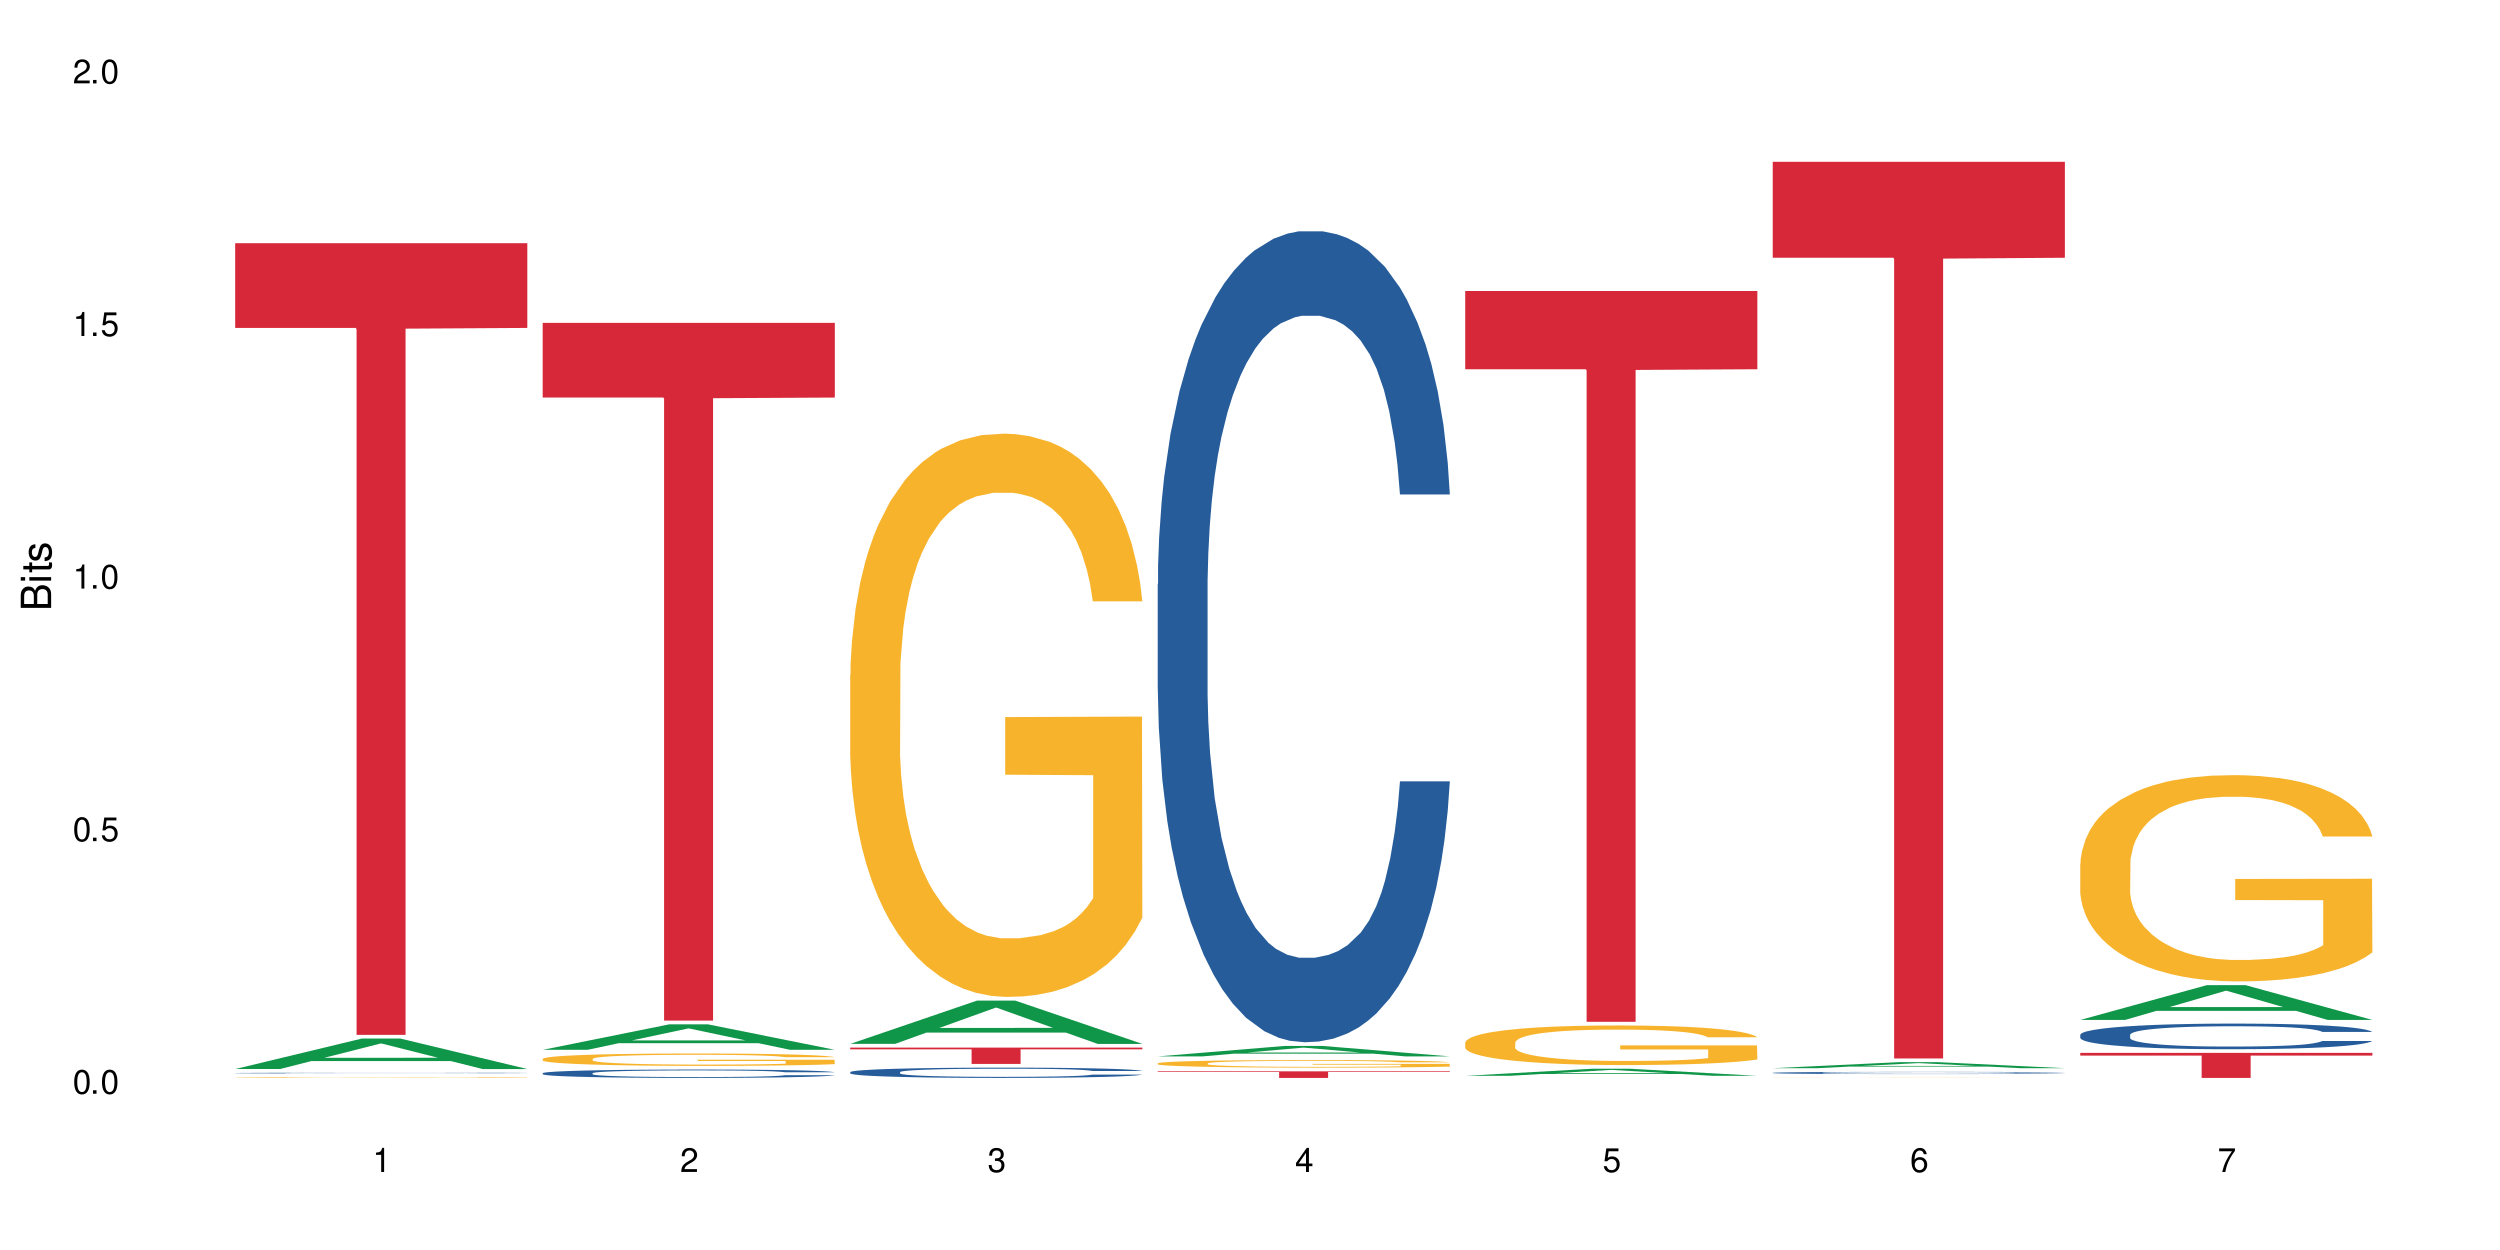 <?xml version="1.0" encoding="UTF-8"?>
<svg xmlns="http://www.w3.org/2000/svg" xmlns:xlink="http://www.w3.org/1999/xlink" width="720" height="360" viewBox="0 0 720 360">
<defs>
<g>
<g id="glyph-0-0">
</g>
<g id="glyph-0-1">
<path d="M 2.641 -6.938 C 2 -6.938 1.422 -6.656 1.078 -6.172 C 0.641 -5.562 0.406 -4.641 0.406 -3.359 C 0.406 -1.016 1.188 0.219 2.641 0.219 C 4.078 0.219 4.859 -1.016 4.859 -3.297 C 4.859 -4.641 4.656 -5.547 4.203 -6.172 C 3.844 -6.656 3.281 -6.938 2.641 -6.938 Z M 2.641 -6.188 C 3.547 -6.188 4 -5.25 4 -3.375 C 4 -1.406 3.562 -0.484 2.625 -0.484 C 1.734 -0.484 1.281 -1.438 1.281 -3.344 C 1.281 -5.25 1.734 -6.188 2.641 -6.188 Z M 2.641 -6.188 "/>
</g>
<g id="glyph-0-2">
<path d="M 1.828 -1 L 0.828 -1 L 0.828 0 L 1.828 0 Z M 1.828 -1 "/>
</g>
<g id="glyph-0-3">
<path d="M 4.562 -6.797 L 1.062 -6.797 L 0.547 -3.094 L 1.328 -3.094 C 1.719 -3.562 2.047 -3.734 2.578 -3.734 C 3.484 -3.734 4.062 -3.109 4.062 -2.094 C 4.062 -1.125 3.484 -0.531 2.578 -0.531 C 1.828 -0.531 1.375 -0.906 1.188 -1.672 L 0.328 -1.672 C 0.453 -1.109 0.547 -0.844 0.75 -0.594 C 1.125 -0.078 1.828 0.219 2.594 0.219 C 3.969 0.219 4.922 -0.781 4.922 -2.219 C 4.922 -3.562 4.031 -4.484 2.719 -4.484 C 2.25 -4.484 1.859 -4.359 1.469 -4.062 L 1.734 -5.969 L 4.562 -5.969 Z M 4.562 -6.797 "/>
</g>
<g id="glyph-0-4">
<path d="M 2.484 -4.938 L 2.484 0 L 3.328 0 L 3.328 -6.938 L 2.766 -6.938 C 2.469 -5.875 2.281 -5.734 0.984 -5.562 L 0.984 -4.938 Z M 2.484 -4.938 "/>
</g>
<g id="glyph-0-5">
<path d="M 4.859 -0.828 L 1.281 -0.828 C 1.359 -1.406 1.672 -1.781 2.5 -2.281 L 3.469 -2.828 C 4.406 -3.344 4.906 -4.062 4.906 -4.906 C 4.906 -5.484 4.672 -6.031 4.266 -6.406 C 3.859 -6.766 3.375 -6.938 2.719 -6.938 C 1.859 -6.938 1.219 -6.625 0.844 -6.031 C 0.609 -5.672 0.5 -5.234 0.484 -4.531 L 1.328 -4.531 C 1.359 -5.016 1.406 -5.281 1.531 -5.516 C 1.75 -5.938 2.188 -6.203 2.703 -6.203 C 3.469 -6.203 4.031 -5.641 4.031 -4.891 C 4.031 -4.344 3.719 -3.859 3.125 -3.516 L 2.234 -3 C 0.812 -2.172 0.406 -1.531 0.328 -0.016 L 4.859 -0.016 Z M 4.859 -0.828 "/>
</g>
<g id="glyph-0-6">
<path d="M 2.125 -3.188 L 2.578 -3.188 C 3.5 -3.188 3.984 -2.766 3.984 -1.922 C 3.984 -1.062 3.469 -0.531 2.594 -0.531 C 1.656 -0.531 1.203 -1 1.156 -2.016 L 0.312 -2.016 C 0.344 -1.453 0.438 -1.094 0.609 -0.781 C 0.953 -0.109 1.625 0.219 2.547 0.219 C 3.953 0.219 4.859 -0.625 4.859 -1.938 C 4.859 -2.828 4.516 -3.297 3.703 -3.594 C 4.344 -3.844 4.656 -4.328 4.656 -5.031 C 4.656 -6.219 3.875 -6.938 2.578 -6.938 C 1.203 -6.938 0.484 -6.172 0.453 -4.703 L 1.297 -4.703 C 1.312 -5.125 1.344 -5.359 1.453 -5.578 C 1.641 -5.969 2.062 -6.203 2.594 -6.203 C 3.344 -6.203 3.797 -5.75 3.797 -5 C 3.797 -4.516 3.609 -4.219 3.25 -4.047 C 3.016 -3.953 2.703 -3.922 2.125 -3.906 Z M 2.125 -3.188 "/>
</g>
<g id="glyph-0-7">
<path d="M 3.141 -1.672 L 3.141 0 L 3.984 0 L 3.984 -1.672 L 4.984 -1.672 L 4.984 -2.438 L 3.984 -2.438 L 3.984 -6.938 L 3.359 -6.938 L 0.266 -2.578 L 0.266 -1.672 Z M 3.141 -2.438 L 1 -2.438 L 3.141 -5.5 Z M 3.141 -2.438 "/>
</g>
<g id="glyph-0-8">
<path d="M 4.781 -5.125 C 4.609 -6.266 3.891 -6.938 2.844 -6.938 C 2.094 -6.938 1.422 -6.578 1.031 -5.953 C 0.594 -5.266 0.406 -4.422 0.406 -3.172 C 0.406 -2 0.578 -1.25 0.984 -0.641 C 1.359 -0.078 1.953 0.219 2.703 0.219 C 3.984 0.219 4.922 -0.75 4.922 -2.094 C 4.922 -3.375 4.062 -4.281 2.844 -4.281 C 2.172 -4.281 1.641 -4.031 1.281 -3.516 C 1.281 -5.234 1.828 -6.188 2.797 -6.188 C 3.391 -6.188 3.797 -5.797 3.938 -5.125 Z M 2.734 -3.531 C 3.547 -3.531 4.062 -2.953 4.062 -2.031 C 4.062 -1.156 3.484 -0.531 2.703 -0.531 C 1.922 -0.531 1.328 -1.188 1.328 -2.078 C 1.328 -2.938 1.906 -3.531 2.734 -3.531 Z M 2.734 -3.531 "/>
</g>
<g id="glyph-0-9">
<path d="M 4.984 -6.797 L 0.438 -6.797 L 0.438 -5.969 L 4.109 -5.969 C 2.5 -3.656 1.828 -2.234 1.328 0 L 2.219 0 C 2.594 -2.172 3.453 -4.047 4.984 -6.094 Z M 4.984 -6.797 "/>
</g>
<g id="glyph-1-0">
</g>
<g id="glyph-1-1">
<path d="M 0 -0.953 L 0 -4.891 C 0 -5.719 -0.234 -6.344 -0.734 -6.797 C -1.188 -7.234 -1.812 -7.469 -2.5 -7.469 C -3.547 -7.469 -4.188 -7 -4.625 -5.875 C -4.984 -6.688 -5.625 -7.094 -6.531 -7.094 C -7.172 -7.094 -7.734 -6.859 -8.141 -6.391 C -8.562 -5.922 -8.75 -5.344 -8.75 -4.5 L -8.75 -0.953 Z M -4.984 -2.062 L -7.766 -2.062 L -7.766 -4.219 C -7.766 -4.844 -7.688 -5.203 -7.453 -5.5 C -7.219 -5.812 -6.859 -5.969 -6.375 -5.969 C -5.891 -5.969 -5.531 -5.812 -5.297 -5.5 C -5.062 -5.203 -4.984 -4.844 -4.984 -4.219 Z M -0.984 -2.062 L -4 -2.062 L -4 -4.781 C -4 -5.766 -3.438 -6.359 -2.484 -6.359 C -1.547 -6.359 -0.984 -5.766 -0.984 -4.781 Z M -0.984 -2.062 "/>
</g>
<g id="glyph-1-2">
<path d="M -6.281 -1.797 L -6.281 -0.797 L 0 -0.797 L 0 -1.797 Z M -8.75 -1.797 L -8.75 -0.797 L -7.484 -0.797 L -7.484 -1.797 Z M -8.75 -1.797 "/>
</g>
<g id="glyph-1-3">
<path d="M -6.281 -3.047 L -6.281 -2.016 L -8.016 -2.016 L -8.016 -1.016 L -6.281 -1.016 L -6.281 -0.172 L -5.469 -0.172 L -5.469 -1.016 L -0.719 -1.016 C -0.078 -1.016 0.281 -1.453 0.281 -2.234 C 0.281 -2.5 0.25 -2.719 0.188 -3.047 L -0.641 -3.047 C -0.609 -2.906 -0.594 -2.766 -0.594 -2.562 C -0.594 -2.141 -0.719 -2.016 -1.156 -2.016 L -5.469 -2.016 L -5.469 -3.047 Z M -6.281 -3.047 "/>
</g>
<g id="glyph-1-4">
<path d="M -4.531 -5.25 C -5.766 -5.25 -6.469 -4.422 -6.469 -2.969 C -6.469 -1.516 -5.719 -0.562 -4.547 -0.562 C -3.562 -0.562 -3.094 -1.062 -2.734 -2.562 L -2.516 -3.484 C -2.344 -4.188 -2.094 -4.469 -1.641 -4.469 C -1.047 -4.469 -0.641 -3.875 -0.641 -3 C -0.641 -2.453 -0.797 -2 -1.062 -1.75 C -1.25 -1.594 -1.422 -1.531 -1.875 -1.469 L -1.875 -0.406 C -0.422 -0.453 0.281 -1.266 0.281 -2.922 C 0.281 -4.5 -0.5 -5.516 -1.719 -5.516 C -2.656 -5.516 -3.172 -4.984 -3.469 -3.734 L -3.703 -2.766 C -3.891 -1.953 -4.156 -1.609 -4.594 -1.609 C -5.188 -1.609 -5.547 -2.125 -5.547 -2.938 C -5.547 -3.75 -5.203 -4.172 -4.531 -4.203 Z M -4.531 -5.25 "/>
</g>
</g>
</defs>
<rect x="-72" y="-36" width="864" height="432" fill="rgb(100%, 100%, 100%)" fill-opacity="1"/>
<path fill-rule="nonzero" fill="rgb(6.275%, 58.824%, 28.235%)" fill-opacity="1" d="M 67.73 307.875 L 67.82 307.867 L 104.227 299.098 L 115.281 299.098 L 151.867 307.883 L 139.012 307.883 L 129.844 305.59 L 89.664 305.59 L 80.676 307.875 L 67.73 307.875 L 93.527 304.645 L 126.156 304.633 L 109.887 300.535 L 109.707 300.527 L 109.527 300.551 L 93.438 304.633 L 93.527 304.645 Z M 67.73 307.875 "/>
<path fill-rule="nonzero" fill="rgb(14.51%, 36.078%, 60%)" fill-opacity="1" d="M 67.73 309.039 L 67.832 309.039 L 67.832 309.035 L 68.141 309.027 L 68.859 309.016 L 69.578 309.008 L 71.426 309 L 73.988 308.988 L 76.656 308.977 L 78.605 308.973 L 80.352 308.969 L 84.352 308.961 L 86.918 308.957 L 89.688 308.953 L 93.074 308.953 L 95.535 308.949 L 101.078 308.945 L 122.316 308.945 L 125.598 308.949 L 128.371 308.949 L 133.191 308.953 L 137.5 308.961 L 139.449 308.961 L 142.527 308.969 L 144.891 308.973 L 146.531 308.98 L 148.379 308.988 L 150.02 308.996 L 151.25 309.004 L 151.867 309.016 L 137.5 309.016 L 136.785 309.008 L 135.961 309 L 134.422 308.992 L 132.883 308.988 L 130.73 308.98 L 128.781 308.977 L 126.113 308.973 L 123.754 308.973 L 121.289 308.969 L 118.93 308.969 L 114.414 308.965 L 109.184 308.965 L 107.234 308.969 L 101.078 308.969 L 98 308.973 L 95.844 308.977 L 93.281 308.98 L 91.535 308.984 L 89.379 308.988 L 87.84 308.992 L 86.098 309 L 85.07 309.004 L 84.148 309.008 L 83.328 309.016 L 82.711 309.023 L 82.301 309.031 L 82.094 309.039 L 82.094 309.066 L 82.301 309.074 L 82.812 309.082 L 84.148 309.094 L 86.098 309.105 L 88.355 309.113 L 90.508 309.121 L 91.742 309.121 L 93.383 309.125 L 95.945 309.129 L 99.641 309.133 L 101.797 309.137 L 119.648 309.137 L 122.418 309.133 L 126.215 309.133 L 128.574 309.129 L 130.629 309.125 L 132.168 309.121 L 133.191 309.117 L 134.73 309.109 L 135.961 309.105 L 136.887 309.098 L 137.5 309.09 L 151.867 309.09 L 151.25 309.098 L 150.328 309.105 L 149.402 309.113 L 147.969 309.121 L 146.324 309.125 L 143.965 309.133 L 142.016 309.137 L 139.449 309.141 L 137.09 309.145 L 134.527 309.148 L 130.73 309.152 L 128.266 309.156 L 122.418 309.156 L 118.418 309.16 L 102.617 309.16 L 98.41 309.156 L 93.176 309.152 L 89.379 309.148 L 86.406 309.148 L 83.84 309.141 L 80.969 309.137 L 77.273 309.129 L 75.016 309.121 L 73.477 309.117 L 71.734 309.109 L 70.5 309.102 L 69.066 309.09 L 68.039 309.078 L 67.73 309.066 Z M 67.73 309.039 "/>
<path fill-rule="nonzero" fill="rgb(96.863%, 70.196%, 16.863%)" fill-opacity="1" d="M 67.73 310.312 L 67.832 310.312 L 67.832 310.309 L 68.242 310.301 L 69.27 310.289 L 70.605 310.277 L 72.039 310.27 L 72.965 310.266 L 74.504 310.258 L 75.836 310.254 L 79.223 310.246 L 83.531 310.238 L 85.891 310.234 L 88.559 310.23 L 92.355 310.227 L 94.102 310.227 L 99.438 310.223 L 105.488 310.223 L 112.16 310.219 L 115.238 310.219 L 119.441 310.223 L 125.188 310.223 L 128.473 310.227 L 131.039 310.227 L 133.707 310.23 L 136.988 310.234 L 140.066 310.238 L 142.527 310.242 L 144.992 310.25 L 147.043 310.254 L 148.789 310.262 L 150.328 310.27 L 151.25 310.277 L 151.867 310.285 L 137.605 310.285 L 136.785 310.277 L 135.859 310.273 L 134.32 310.266 L 131.242 310.258 L 128.371 310.254 L 125.906 310.25 L 122.828 310.246 L 119.855 310.246 L 116.469 310.242 L 108.977 310.242 L 104.055 310.246 L 99.129 310.246 L 96.254 310.25 L 94.512 310.254 L 93.484 310.254 L 90.406 310.262 L 88.355 310.266 L 87.227 310.27 L 85.789 310.277 L 84.762 310.281 L 83.633 310.289 L 83.02 310.297 L 82.199 310.309 L 82.094 310.344 L 82.402 310.352 L 83.02 310.359 L 83.84 310.367 L 85.07 310.375 L 86.301 310.379 L 88.457 310.387 L 90.305 310.395 L 91.742 310.395 L 94.512 310.402 L 95.641 310.402 L 98.309 310.406 L 101.078 310.41 L 104.465 310.41 L 107.027 310.414 L 122.52 310.414 L 126.422 310.41 L 130.832 310.41 L 132.988 310.406 L 134.527 310.402 L 135.961 310.402 L 137.707 310.398 L 137.707 310.352 L 112.363 310.352 L 112.363 310.328 L 151.762 310.328 L 151.867 310.406 L 149.711 310.41 L 147.043 310.418 L 144.48 310.422 L 141.812 310.426 L 138.016 310.43 L 134.938 310.43 L 130.215 310.434 L 125.906 310.434 L 121.395 310.438 L 108.465 310.438 L 103.949 310.434 L 100.359 310.434 L 97.074 310.43 L 93.793 310.43 L 89.688 310.426 L 87.02 310.422 L 81.48 310.414 L 79.016 310.406 L 75.734 310.398 L 73.988 310.391 L 72.348 310.387 L 71.117 310.379 L 69.988 310.371 L 69.168 310.367 L 68.348 310.355 L 67.938 310.352 L 67.73 310.344 Z M 67.73 310.312 "/>
<path fill-rule="nonzero" fill="rgb(83.922%, 15.686%, 22.353%)" fill-opacity="1" d="M 67.73 70.035 L 151.867 70.035 L 151.867 94.441 L 116.801 94.652 L 116.801 298.039 L 102.695 298.039 L 102.695 94.867 L 102.488 94.441 L 67.73 94.441 Z M 67.73 70.035 "/>
<path fill-rule="nonzero" fill="rgb(6.275%, 58.824%, 28.235%)" fill-opacity="1" d="M 156.293 302.348 L 156.383 302.34 L 192.789 295 L 203.844 295 L 240.43 302.352 L 227.574 302.352 L 218.406 300.434 L 178.227 300.434 L 169.238 302.348 L 156.293 302.348 L 182.094 299.641 L 214.723 299.633 L 198.453 296.199 L 198.273 296.191 L 198.094 296.215 L 182.004 299.633 L 182.094 299.641 Z M 156.293 302.348 "/>
<path fill-rule="nonzero" fill="rgb(14.51%, 36.078%, 60%)" fill-opacity="1" d="M 156.293 309.078 L 156.398 309.074 L 156.398 309.023 L 156.703 308.941 L 157.422 308.836 L 158.141 308.762 L 159.988 308.633 L 162.555 308.508 L 165.223 308.41 L 167.172 308.352 L 168.914 308.309 L 172.918 308.227 L 175.48 308.188 L 178.25 308.148 L 181.637 308.109 L 184.102 308.09 L 189.641 308.055 L 193.746 308.039 L 196.926 308.031 L 203.801 308.031 L 207.902 308.039 L 210.879 308.051 L 214.164 308.07 L 216.934 308.09 L 221.754 308.137 L 226.066 308.199 L 228.016 308.234 L 231.094 308.301 L 233.453 308.367 L 235.094 308.426 L 236.941 308.508 L 238.582 308.605 L 239.812 308.719 L 240.43 308.812 L 226.066 308.812 L 225.348 308.723 L 224.527 308.656 L 222.988 308.566 L 221.449 308.504 L 219.293 308.438 L 217.344 308.398 L 214.676 308.355 L 212.316 308.328 L 209.855 308.309 L 207.492 308.297 L 202.98 308.281 L 197.746 308.281 L 195.797 308.285 L 191.797 308.305 L 189.641 308.32 L 186.562 308.352 L 184.406 308.379 L 181.844 308.422 L 180.098 308.461 L 177.945 308.52 L 176.406 308.566 L 174.66 308.641 L 173.633 308.695 L 172.711 308.758 L 171.891 308.828 L 171.273 308.906 L 170.863 308.988 L 170.66 309.066 L 170.66 309.406 L 170.863 309.488 L 171.379 309.578 L 172.711 309.715 L 174.66 309.828 L 176.918 309.922 L 179.074 309.988 L 180.305 310.02 L 181.945 310.055 L 184.512 310.098 L 188.203 310.141 L 190.359 310.16 L 193.641 310.176 L 197.027 310.188 L 201.543 310.188 L 205.543 310.176 L 208.211 310.168 L 210.98 310.148 L 214.777 310.113 L 217.137 310.078 L 219.191 310.035 L 220.73 309.992 L 221.754 309.957 L 223.293 309.891 L 224.527 309.816 L 225.449 309.738 L 226.066 309.664 L 240.43 309.664 L 239.812 309.75 L 238.891 309.836 L 237.969 309.898 L 236.531 309.977 L 234.891 310.047 L 232.527 310.121 L 230.578 310.172 L 228.016 310.227 L 225.656 310.27 L 223.09 310.309 L 219.293 310.352 L 216.832 310.371 L 214.164 310.395 L 210.98 310.41 L 206.98 310.426 L 202.672 310.434 L 198.668 310.438 L 194.359 310.434 L 191.18 310.422 L 186.973 310.402 L 181.738 310.363 L 177.945 310.324 L 174.969 310.281 L 172.402 310.238 L 169.531 310.176 L 165.836 310.082 L 163.578 310.004 L 162.039 309.945 L 160.297 309.859 L 159.066 309.781 L 157.629 309.66 L 156.602 309.504 L 156.293 309.383 Z M 156.293 309.078 "/>
<path fill-rule="nonzero" fill="rgb(96.863%, 70.196%, 16.863%)" fill-opacity="1" d="M 156.293 304.938 L 156.398 304.934 L 156.398 304.867 L 156.809 304.723 L 157.832 304.52 L 159.168 304.355 L 160.605 304.227 L 161.527 304.156 L 163.066 304.059 L 164.398 303.988 L 167.785 303.84 L 172.094 303.703 L 174.457 303.648 L 177.121 303.59 L 180.918 303.531 L 182.664 303.508 L 188 303.453 L 194.051 303.422 L 200.723 303.414 L 203.801 303.414 L 208.008 303.43 L 213.754 303.465 L 217.035 303.496 L 219.602 303.531 L 222.27 303.57 L 225.551 303.637 L 228.629 303.715 L 231.094 303.793 L 233.555 303.891 L 235.605 303.996 L 237.352 304.109 L 238.891 304.246 L 239.812 304.359 L 240.43 304.473 L 226.168 304.473 L 225.348 304.359 L 224.422 304.27 L 222.883 304.164 L 221.344 304.086 L 219.805 304.023 L 216.934 303.938 L 214.473 303.887 L 211.395 303.84 L 208.418 303.812 L 205.031 303.793 L 202.98 303.785 L 197.543 303.785 L 192.617 303.809 L 189.742 303.836 L 187.691 303.859 L 184.816 303.91 L 183.074 303.949 L 182.047 303.977 L 178.969 304.074 L 176.918 304.168 L 175.789 304.227 L 174.352 304.324 L 173.328 304.414 L 172.199 304.543 L 171.582 304.641 L 170.762 304.863 L 170.66 305.449 L 170.965 305.57 L 171.582 305.703 L 172.402 305.82 L 173.633 305.945 L 174.867 306.039 L 177.02 306.164 L 178.867 306.25 L 180.305 306.305 L 183.074 306.395 L 184.203 306.422 L 186.871 306.48 L 189.641 306.527 L 193.027 306.566 L 195.59 306.586 L 199.695 306.602 L 204.93 306.602 L 211.086 306.582 L 214.984 306.555 L 217.652 306.531 L 219.395 306.508 L 221.551 306.473 L 223.09 306.438 L 224.527 306.402 L 226.27 306.348 L 226.27 305.57 L 200.926 305.566 L 200.926 305.203 L 240.328 305.199 L 240.43 306.473 L 238.273 306.559 L 235.605 306.645 L 233.043 306.707 L 230.375 306.766 L 226.578 306.824 L 223.5 306.863 L 218.781 306.91 L 214.473 306.941 L 209.957 306.961 L 205.953 306.969 L 201.234 306.973 L 197.027 306.965 L 192.512 306.945 L 188.922 306.922 L 185.641 306.887 L 182.355 306.844 L 178.25 306.777 L 175.582 306.723 L 172.812 306.652 L 170.043 306.574 L 167.582 306.484 L 165.938 306.418 L 164.297 306.34 L 162.555 306.242 L 160.91 306.129 L 159.68 306.031 L 158.551 305.914 L 157.73 305.809 L 156.91 305.66 L 156.5 305.547 L 156.293 305.445 Z M 156.293 304.938 "/>
<path fill-rule="nonzero" fill="rgb(83.922%, 15.686%, 22.353%)" fill-opacity="1" d="M 156.293 92.984 L 240.43 92.984 L 240.43 114.496 L 205.363 114.684 L 205.363 293.938 L 191.258 293.938 L 191.258 114.871 L 191.051 114.496 L 156.293 114.496 Z M 156.293 92.984 "/>
<path fill-rule="nonzero" fill="rgb(6.275%, 58.824%, 28.235%)" fill-opacity="1" d="M 244.859 300.633 L 244.949 300.621 L 281.352 288.18 L 292.41 288.18 L 328.992 300.645 L 316.141 300.645 L 306.969 297.391 L 266.789 297.391 L 257.801 300.633 L 244.859 300.633 L 270.656 296.043 L 303.285 296.031 L 287.016 290.215 L 286.836 290.203 L 286.656 290.238 L 270.566 296.031 L 270.656 296.043 Z M 244.859 300.633 "/>
<path fill-rule="nonzero" fill="rgb(14.51%, 36.078%, 60%)" fill-opacity="1" d="M 244.859 308.766 L 244.961 308.766 L 244.961 308.699 L 245.27 308.598 L 245.988 308.469 L 246.703 308.379 L 248.551 308.219 L 251.117 308.066 L 253.785 307.945 L 255.734 307.875 L 257.477 307.82 L 261.48 307.723 L 264.043 307.672 L 266.816 307.625 L 270.199 307.578 L 272.664 307.551 L 278.203 307.508 L 282.309 307.488 L 285.488 307.48 L 292.363 307.48 L 296.469 307.492 L 299.441 307.504 L 302.727 307.527 L 305.496 307.551 L 310.32 307.609 L 314.629 307.688 L 316.578 307.73 L 319.656 307.812 L 322.016 307.895 L 323.656 307.965 L 325.504 308.066 L 327.145 308.188 L 328.379 308.324 L 328.992 308.441 L 314.629 308.441 L 313.91 308.332 L 313.09 308.25 L 311.551 308.137 L 310.012 308.059 L 307.855 307.98 L 305.906 307.93 L 303.238 307.879 L 300.879 307.844 L 298.418 307.82 L 296.059 307.805 L 291.543 307.789 L 286.309 307.789 L 284.359 307.793 L 280.359 307.816 L 278.203 307.836 L 275.125 307.871 L 272.973 307.906 L 270.406 307.961 L 268.66 308.008 L 266.508 308.078 L 264.969 308.141 L 263.223 308.23 L 262.199 308.297 L 261.273 308.371 L 260.453 308.461 L 259.84 308.555 L 259.426 308.656 L 259.223 308.754 L 259.223 309.172 L 259.426 309.27 L 259.941 309.383 L 261.273 309.547 L 263.223 309.691 L 265.48 309.805 L 267.637 309.887 L 268.867 309.922 L 270.508 309.965 L 273.074 310.02 L 276.77 310.074 L 278.922 310.098 L 282.207 310.117 L 285.59 310.129 L 290.105 310.129 L 294.109 310.117 L 296.773 310.105 L 299.547 310.082 L 303.344 310.035 L 305.703 309.992 L 307.754 309.941 L 309.293 309.891 L 310.32 309.848 L 311.859 309.766 L 313.09 309.672 L 314.012 309.578 L 314.629 309.484 L 328.992 309.484 L 328.379 309.594 L 327.453 309.699 L 326.531 309.777 L 325.094 309.871 L 323.453 309.957 L 321.094 310.051 L 319.145 310.113 L 316.578 310.18 L 314.219 310.23 L 311.652 310.277 L 307.855 310.332 L 305.395 310.359 L 302.727 310.383 L 299.547 310.402 L 295.543 310.422 L 291.234 310.434 L 287.234 310.438 L 282.926 310.43 L 279.742 310.422 L 275.535 310.395 L 270.305 310.348 L 266.508 310.297 L 263.531 310.246 L 260.965 310.191 L 258.094 310.117 L 254.398 310 L 252.145 309.906 L 250.605 309.832 L 248.859 309.727 L 247.629 309.633 L 246.191 309.48 L 245.164 309.289 L 244.859 309.141 Z M 244.859 308.766 "/>
<path fill-rule="nonzero" fill="rgb(96.863%, 70.196%, 16.863%)" fill-opacity="1" d="M 244.859 194.371 L 244.961 194.223 L 244.961 191.258 L 245.371 184.594 L 246.398 175.406 L 247.73 167.852 L 249.168 161.922 L 250.09 158.812 L 251.629 154.367 L 252.965 151.109 L 256.348 144.441 L 260.66 138.219 L 263.02 135.551 L 265.688 133.031 L 269.484 130.219 L 271.227 129.18 L 276.562 126.809 L 282.617 125.328 L 289.285 124.883 L 292.363 125.031 L 296.57 125.625 L 302.316 127.254 L 305.598 128.734 L 308.164 130.219 L 310.832 132.145 L 314.117 135.105 L 317.195 138.664 L 319.656 142.219 L 322.117 146.664 L 324.172 151.402 L 325.914 156.59 L 327.453 162.812 L 328.379 167.996 L 328.992 173.184 L 314.73 173.184 L 313.91 167.996 L 312.988 163.996 L 311.449 159.109 L 309.91 155.551 L 308.371 152.738 L 305.496 148.887 L 303.035 146.516 L 299.957 144.441 L 296.98 143.105 L 293.594 142.219 L 291.543 141.922 L 286.105 141.922 L 281.18 142.957 L 278.309 144.145 L 276.254 145.328 L 273.383 147.551 L 271.637 149.328 L 270.613 150.516 L 267.535 155.109 L 265.48 159.258 L 264.352 162.07 L 262.918 166.516 L 261.891 170.516 L 260.762 176.441 L 260.145 180.887 L 259.324 190.961 L 259.223 217.633 L 259.531 223.262 L 260.145 229.336 L 260.965 234.672 L 262.199 240.301 L 263.43 244.598 L 265.582 250.375 L 267.43 254.227 L 268.867 256.746 L 271.637 260.746 L 272.766 262.078 L 275.434 264.746 L 278.203 266.82 L 281.59 268.598 L 284.156 269.488 L 288.258 270.23 L 293.492 270.23 L 299.648 269.34 L 303.547 268.156 L 306.215 266.969 L 307.961 265.934 L 310.113 264.301 L 311.652 262.82 L 313.09 261.191 L 314.832 258.672 L 314.832 223.262 L 289.492 223.113 L 289.492 206.52 L 328.891 206.371 L 328.992 264.301 L 326.84 268.301 L 324.172 272.156 L 321.605 275.117 L 318.938 277.637 L 315.141 280.453 L 312.062 282.23 L 307.344 284.305 L 303.035 285.637 L 298.52 286.527 L 294.52 286.973 L 289.797 287.117 L 285.59 286.824 L 281.078 285.934 L 277.484 284.75 L 274.203 283.266 L 270.918 281.34 L 266.816 278.23 L 264.148 275.711 L 261.379 272.598 L 258.605 268.895 L 256.145 264.895 L 254.504 261.785 L 252.859 258.227 L 251.117 253.781 L 249.477 248.746 L 248.242 244.152 L 247.113 238.965 L 246.293 234.078 L 245.473 227.41 L 245.062 222.078 L 244.859 217.484 Z M 244.859 194.371 "/>
<path fill-rule="nonzero" fill="rgb(83.922%, 15.686%, 22.353%)" fill-opacity="1" d="M 244.859 301.703 L 328.992 301.703 L 328.992 302.211 L 293.93 302.215 L 293.93 306.422 L 279.82 306.422 L 279.82 302.219 L 279.617 302.211 L 244.859 302.211 Z M 244.859 301.703 "/>
<path fill-rule="nonzero" fill="rgb(6.275%, 58.824%, 28.235%)" fill-opacity="1" d="M 333.422 304.238 L 333.512 304.238 L 369.914 301.234 L 380.973 301.234 L 417.555 304.242 L 404.703 304.242 L 395.535 303.457 L 355.355 303.457 L 346.363 304.238 L 333.422 304.238 L 359.219 303.133 L 391.848 303.129 L 375.578 301.727 L 375.398 301.723 L 375.219 301.73 L 359.129 303.129 L 359.219 303.133 Z M 333.422 304.238 "/>
<path fill-rule="nonzero" fill="rgb(14.51%, 36.078%, 60%)" fill-opacity="1" d="M 333.422 168.238 L 333.523 168.023 L 333.523 162.902 L 333.832 154.789 L 334.551 144.539 L 335.27 137.496 L 337.113 124.898 L 339.68 112.73 L 342.348 103.336 L 344.297 97.785 L 346.043 93.516 L 350.043 85.617 L 352.609 81.559 L 355.379 77.93 L 358.766 74.301 L 361.227 72.168 L 366.766 68.75 L 370.871 67.258 L 374.051 66.617 L 380.926 66.617 L 385.031 67.469 L 388.008 68.539 L 391.289 70.246 L 394.059 72.168 L 398.883 76.863 L 403.191 82.84 L 405.141 86.258 L 408.219 92.875 L 410.578 99.281 L 412.223 104.832 L 414.066 112.73 L 415.711 122.336 L 416.941 133.227 L 417.555 142.406 L 403.191 142.406 L 402.473 133.867 L 401.652 127.246 L 400.113 118.496 L 398.574 112.305 L 396.422 106.113 L 394.469 102.055 L 391.805 98 L 389.441 95.438 L 386.98 93.516 L 384.621 92.234 L 380.105 90.953 L 374.875 90.953 L 372.922 91.379 L 368.922 93.09 L 366.766 94.582 L 363.688 97.57 L 361.535 100.348 L 358.969 104.617 L 357.227 108.246 L 355.07 113.797 L 353.531 118.707 L 351.789 125.754 L 350.762 131.09 L 349.836 137.066 L 349.016 144.113 L 348.402 151.586 L 347.992 159.484 L 347.785 167.172 L 347.785 200.262 L 347.992 207.945 L 348.504 216.914 L 349.836 229.938 L 351.789 241.25 L 354.043 250.219 L 356.199 256.625 L 357.43 259.613 L 359.07 263.027 L 361.637 267.297 L 365.332 271.566 L 367.484 273.277 L 370.77 274.984 L 374.156 275.836 L 378.668 275.836 L 382.672 274.984 L 385.34 273.918 L 388.109 272.207 L 391.906 268.578 L 394.266 265.164 L 396.316 261.105 L 397.855 257.051 L 398.883 253.633 L 400.422 247.016 L 401.652 239.758 L 402.578 232.285 L 403.191 225.027 L 417.555 225.027 L 416.941 233.566 L 416.016 241.891 L 415.094 248.082 L 413.656 255.555 L 412.016 262.176 L 409.656 269.645 L 407.707 274.555 L 405.141 279.895 L 402.781 283.949 L 400.215 287.578 L 396.422 291.848 L 393.957 293.984 L 391.289 295.906 L 388.109 297.613 L 384.109 299.109 L 379.797 299.961 L 375.797 300.176 L 371.488 299.75 L 368.305 298.895 L 364.102 296.973 L 358.867 293.129 L 355.07 289.074 L 352.094 285.02 L 349.531 280.746 L 346.656 274.984 L 342.965 265.59 L 340.707 258.332 L 339.168 252.352 L 337.422 244.027 L 336.191 236.555 L 334.754 224.598 L 333.73 209.441 L 333.422 197.699 Z M 333.422 168.238 "/>
<path fill-rule="nonzero" fill="rgb(96.863%, 70.196%, 16.863%)" fill-opacity="1" d="M 333.422 306.234 L 333.523 306.234 L 333.523 306.191 L 333.934 306.102 L 334.961 305.98 L 336.293 305.879 L 337.73 305.801 L 338.652 305.758 L 340.191 305.699 L 341.527 305.656 L 344.914 305.566 L 349.223 305.48 L 351.582 305.445 L 354.25 305.41 L 358.047 305.375 L 359.789 305.359 L 365.125 305.328 L 371.18 305.309 L 377.848 305.301 L 380.926 305.305 L 385.133 305.312 L 390.879 305.336 L 394.164 305.355 L 396.727 305.375 L 399.395 305.398 L 402.68 305.441 L 405.758 305.488 L 408.219 305.535 L 410.684 305.594 L 412.734 305.66 L 414.477 305.727 L 416.016 305.812 L 416.941 305.883 L 417.555 305.949 L 403.293 305.949 L 402.473 305.883 L 401.551 305.828 L 400.012 305.762 L 398.473 305.715 L 396.934 305.676 L 394.059 305.625 L 391.598 305.594 L 388.52 305.566 L 385.543 305.547 L 382.156 305.535 L 380.105 305.531 L 374.668 305.531 L 369.742 305.547 L 366.871 305.562 L 364.816 305.578 L 361.945 305.605 L 360.199 305.629 L 359.176 305.645 L 356.098 305.707 L 354.043 305.762 L 352.914 305.801 L 351.48 305.859 L 350.453 305.914 L 349.324 305.996 L 348.711 306.055 L 347.887 306.188 L 347.785 306.547 L 348.094 306.621 L 348.711 306.703 L 349.531 306.773 L 350.762 306.852 L 351.992 306.91 L 354.148 306.984 L 355.992 307.039 L 357.43 307.07 L 360.199 307.125 L 361.328 307.145 L 363.996 307.18 L 366.766 307.207 L 370.152 307.23 L 372.719 307.242 L 376.824 307.254 L 382.055 307.254 L 388.211 307.238 L 392.109 307.223 L 394.777 307.207 L 396.523 307.195 L 398.676 307.172 L 400.215 307.152 L 401.652 307.129 L 403.398 307.098 L 403.398 306.621 L 378.055 306.621 L 378.055 306.398 L 417.453 306.395 L 417.555 307.172 L 415.402 307.227 L 412.734 307.277 L 410.168 307.316 L 407.5 307.352 L 403.703 307.391 L 400.625 307.414 L 395.906 307.441 L 391.598 307.457 L 387.082 307.469 L 383.082 307.477 L 378.363 307.48 L 374.156 307.473 L 369.641 307.461 L 366.051 307.445 L 362.766 307.426 L 359.484 307.402 L 355.379 307.359 L 352.711 307.324 L 349.941 307.285 L 347.172 307.234 L 344.707 307.18 L 343.066 307.141 L 341.426 307.09 L 339.68 307.031 L 338.039 306.965 L 336.809 306.902 L 335.68 306.832 L 334.859 306.766 L 334.035 306.676 L 333.625 306.605 L 333.422 306.543 Z M 333.422 306.234 "/>
<path fill-rule="nonzero" fill="rgb(83.922%, 15.686%, 22.353%)" fill-opacity="1" d="M 333.422 308.539 L 417.555 308.539 L 417.555 308.742 L 382.492 308.742 L 382.492 310.438 L 368.383 310.438 L 368.383 308.746 L 368.18 308.742 L 333.422 308.742 Z M 333.422 308.539 "/>
<path fill-rule="nonzero" fill="rgb(6.275%, 58.824%, 28.235%)" fill-opacity="1" d="M 421.984 309.832 L 422.074 309.832 L 458.48 307.801 L 469.535 307.801 L 506.121 309.836 L 493.266 309.836 L 484.098 309.305 L 443.918 309.305 L 434.93 309.832 L 421.984 309.832 L 447.781 309.086 L 480.41 309.082 L 464.141 308.133 L 463.961 308.133 L 463.781 308.137 L 447.691 309.082 L 447.781 309.086 Z M 421.984 309.832 "/>
<path fill-rule="nonzero" fill="rgb(96.863%, 70.196%, 16.863%)" fill-opacity="1" d="M 421.984 300.223 L 422.086 300.211 L 422.086 300.004 L 422.496 299.535 L 423.523 298.887 L 424.859 298.359 L 426.293 297.941 L 427.219 297.723 L 428.758 297.41 L 430.09 297.18 L 433.477 296.711 L 437.785 296.273 L 440.145 296.086 L 442.812 295.91 L 446.609 295.711 L 448.355 295.641 L 453.688 295.473 L 459.742 295.367 L 466.41 295.336 L 469.488 295.348 L 473.695 295.391 L 479.441 295.504 L 482.727 295.609 L 485.293 295.711 L 487.957 295.848 L 491.242 296.055 L 494.32 296.305 L 496.781 296.555 L 499.246 296.867 L 501.297 297.203 L 503.043 297.566 L 504.582 298.004 L 505.504 298.367 L 506.121 298.734 L 491.859 298.734 L 491.035 298.367 L 490.113 298.086 L 488.574 297.742 L 487.035 297.492 L 485.496 297.297 L 482.625 297.023 L 480.16 296.859 L 477.082 296.711 L 474.105 296.617 L 470.723 296.555 L 468.668 296.535 L 463.23 296.535 L 458.305 296.609 L 455.434 296.691 L 453.383 296.773 L 450.508 296.93 L 448.766 297.055 L 447.738 297.141 L 444.66 297.461 L 442.609 297.754 L 441.48 297.953 L 440.043 298.266 L 439.016 298.547 L 437.887 298.961 L 437.273 299.273 L 436.453 299.98 L 436.348 301.855 L 436.656 302.254 L 437.273 302.68 L 438.094 303.055 L 439.324 303.449 L 440.555 303.754 L 442.711 304.156 L 444.559 304.43 L 445.992 304.605 L 448.766 304.887 L 449.895 304.98 L 452.562 305.168 L 455.332 305.312 L 458.715 305.438 L 461.281 305.5 L 465.387 305.555 L 470.617 305.555 L 476.773 305.492 L 480.676 305.406 L 483.34 305.324 L 485.086 305.25 L 487.242 305.137 L 488.781 305.031 L 490.215 304.918 L 491.961 304.742 L 491.961 302.254 L 466.617 302.242 L 466.617 301.074 L 506.016 301.066 L 506.121 305.137 L 503.965 305.418 L 501.297 305.688 L 498.73 305.898 L 496.066 306.074 L 492.27 306.273 L 489.191 306.398 L 484.469 306.543 L 480.16 306.637 L 475.645 306.699 L 471.645 306.73 L 466.926 306.742 L 462.719 306.719 L 458.203 306.656 L 454.613 306.574 L 451.328 306.469 L 448.047 306.336 L 443.941 306.117 L 441.273 305.938 L 438.504 305.719 L 435.734 305.461 L 433.27 305.18 L 431.629 304.961 L 429.988 304.711 L 428.242 304.398 L 426.602 304.043 L 425.371 303.723 L 424.242 303.355 L 423.422 303.012 L 422.602 302.543 L 422.191 302.168 L 421.984 301.848 Z M 421.984 300.223 "/>
<path fill-rule="nonzero" fill="rgb(83.922%, 15.686%, 22.353%)" fill-opacity="1" d="M 421.984 83.812 L 506.121 83.812 L 506.121 106.34 L 471.055 106.539 L 471.055 294.277 L 456.945 294.277 L 456.945 106.734 L 456.742 106.34 L 421.984 106.34 Z M 421.984 83.812 "/>
<path fill-rule="nonzero" fill="rgb(6.275%, 58.824%, 28.235%)" fill-opacity="1" d="M 510.547 307.637 L 510.637 307.633 L 547.043 305.895 L 558.098 305.895 L 594.684 307.637 L 581.828 307.637 L 572.66 307.184 L 532.48 307.184 L 523.492 307.637 L 510.547 307.637 L 536.348 306.996 L 568.977 306.992 L 552.707 306.18 L 552.527 306.18 L 552.348 306.184 L 536.258 306.992 L 536.348 306.996 Z M 510.547 307.637 "/>
<path fill-rule="nonzero" fill="rgb(14.51%, 36.078%, 60%)" fill-opacity="1" d="M 510.547 308.977 L 510.652 308.973 L 510.652 308.961 L 510.957 308.938 L 511.676 308.91 L 512.395 308.891 L 514.242 308.855 L 516.809 308.824 L 519.473 308.797 L 521.426 308.781 L 523.168 308.77 L 527.168 308.75 L 529.734 308.738 L 532.504 308.727 L 535.891 308.719 L 538.355 308.711 L 543.895 308.703 L 548 308.699 L 551.18 308.695 L 558.055 308.695 L 562.156 308.699 L 565.133 308.703 L 568.418 308.707 L 571.188 308.711 L 576.008 308.723 L 580.32 308.742 L 582.27 308.75 L 585.348 308.77 L 587.707 308.785 L 589.348 308.801 L 591.195 308.824 L 592.836 308.848 L 594.066 308.879 L 594.684 308.902 L 580.32 308.902 L 579.602 308.879 L 578.781 308.863 L 577.242 308.84 L 575.703 308.82 L 573.547 308.805 L 571.598 308.793 L 568.93 308.781 L 566.57 308.773 L 564.105 308.77 L 561.746 308.766 L 557.234 308.762 L 552 308.762 L 550.051 308.766 L 546.051 308.77 L 543.895 308.773 L 540.816 308.781 L 538.66 308.789 L 536.098 308.801 L 534.352 308.809 L 532.199 308.824 L 530.66 308.84 L 528.914 308.859 L 527.887 308.871 L 526.965 308.891 L 526.145 308.91 L 525.527 308.93 L 525.117 308.949 L 524.914 308.973 L 524.914 309.062 L 525.117 309.082 L 525.629 309.109 L 526.965 309.145 L 528.914 309.176 L 531.172 309.199 L 533.324 309.219 L 534.559 309.227 L 536.199 309.234 L 538.766 309.246 L 542.457 309.258 L 544.613 309.262 L 547.895 309.27 L 559.797 309.27 L 562.465 309.266 L 565.234 309.262 L 569.031 309.25 L 571.391 309.242 L 573.445 309.23 L 574.984 309.219 L 576.008 309.211 L 577.547 309.191 L 578.781 309.172 L 579.703 309.152 L 580.32 309.129 L 594.684 309.129 L 594.066 309.152 L 593.145 309.176 L 592.223 309.195 L 590.785 309.215 L 589.145 309.234 L 586.781 309.254 L 584.832 309.266 L 582.27 309.281 L 579.91 309.293 L 577.344 309.301 L 573.547 309.312 L 571.086 309.32 L 568.418 309.324 L 565.234 309.328 L 561.234 309.332 L 556.926 309.336 L 548.613 309.336 L 545.434 309.332 L 541.227 309.328 L 535.992 309.316 L 532.199 309.305 L 529.223 309.297 L 526.656 309.285 L 523.785 309.27 L 520.09 309.242 L 517.832 309.223 L 516.293 309.207 L 514.551 309.184 L 513.316 309.164 L 511.883 309.129 L 510.855 309.086 L 510.547 309.055 Z M 510.547 308.977 "/>
<path fill-rule="nonzero" fill="rgb(96.863%, 70.196%, 16.863%)" fill-opacity="1" d="M 510.547 310.414 L 510.652 310.414 L 511.062 310.41 L 512.086 310.41 L 513.422 310.406 L 515.781 310.406 L 517.32 310.402 L 522.039 310.402 L 526.348 310.398 L 542.254 310.398 L 548.305 310.395 L 562.262 310.395 L 568.008 310.398 L 582.883 310.398 L 585.348 310.402 L 591.605 310.402 L 593.145 310.406 L 594.066 310.406 L 594.684 310.41 L 580.422 310.41 L 579.602 310.406 L 577.137 310.406 L 575.598 310.402 L 533.223 310.402 L 531.172 310.406 L 527.582 310.406 L 526.453 310.41 L 525.836 310.41 L 525.016 310.414 L 524.914 310.418 L 525.219 310.422 L 526.656 310.422 L 527.887 310.426 L 531.273 310.426 L 533.121 310.43 L 541.125 310.43 L 543.895 310.434 L 571.906 310.434 L 573.648 310.43 L 580.523 310.43 L 580.523 310.422 L 555.18 310.422 L 555.18 310.418 L 594.582 310.418 L 594.684 310.43 L 592.527 310.434 L 577.754 310.434 L 573.035 310.438 L 539.895 310.438 L 536.609 310.434 L 524.297 310.434 L 521.836 310.43 L 516.809 310.43 L 515.164 310.426 L 512.805 310.426 L 511.984 310.422 L 510.754 310.422 L 510.547 310.418 Z M 510.547 310.414 "/>
<path fill-rule="nonzero" fill="rgb(83.922%, 15.686%, 22.353%)" fill-opacity="1" d="M 510.547 46.59 L 594.684 46.59 L 594.684 74.234 L 559.617 74.477 L 559.617 304.836 L 545.512 304.836 L 545.512 74.719 L 545.305 74.234 L 510.547 74.234 Z M 510.547 46.59 "/>
<path fill-rule="nonzero" fill="rgb(6.275%, 58.824%, 28.235%)" fill-opacity="1" d="M 599.113 293.734 L 599.203 293.727 L 635.605 283.711 L 646.664 283.711 L 683.246 293.746 L 670.395 293.746 L 661.223 291.125 L 621.043 291.125 L 612.055 293.734 L 599.113 293.734 L 624.91 290.043 L 657.539 290.031 L 641.27 285.348 L 641.09 285.34 L 640.91 285.367 L 624.82 290.031 L 624.91 290.043 Z M 599.113 293.734 "/>
<path fill-rule="nonzero" fill="rgb(14.51%, 36.078%, 60%)" fill-opacity="1" d="M 599.113 298.012 L 599.215 298.004 L 599.215 297.844 L 599.523 297.586 L 600.238 297.262 L 600.957 297.039 L 602.805 296.645 L 605.371 296.258 L 608.039 295.961 L 609.988 295.789 L 611.73 295.652 L 615.734 295.402 L 618.297 295.277 L 621.07 295.16 L 624.453 295.047 L 626.918 294.98 L 632.457 294.871 L 636.562 294.824 L 639.742 294.805 L 646.617 294.805 L 650.723 294.832 L 653.695 294.863 L 656.98 294.918 L 659.75 294.98 L 664.574 295.129 L 668.883 295.316 L 670.832 295.426 L 673.91 295.633 L 676.27 295.836 L 677.91 296.012 L 679.758 296.258 L 681.398 296.562 L 682.633 296.906 L 683.246 297.195 L 668.883 297.195 L 668.164 296.926 L 667.344 296.719 L 665.805 296.441 L 664.266 296.246 L 662.109 296.051 L 660.16 295.922 L 657.492 295.793 L 655.133 295.715 L 652.672 295.652 L 650.312 295.613 L 645.797 295.57 L 640.562 295.57 L 638.613 295.586 L 634.613 295.641 L 632.457 295.688 L 629.379 295.781 L 627.227 295.867 L 624.66 296.004 L 622.914 296.117 L 620.762 296.293 L 619.223 296.449 L 617.477 296.672 L 616.453 296.84 L 615.527 297.027 L 614.707 297.25 L 614.09 297.484 L 613.68 297.734 L 613.477 297.977 L 613.477 299.02 L 613.68 299.266 L 614.195 299.547 L 615.527 299.957 L 617.477 300.316 L 619.734 300.598 L 621.891 300.801 L 623.121 300.895 L 624.762 301 L 627.328 301.137 L 631.02 301.27 L 633.176 301.324 L 636.461 301.379 L 639.844 301.406 L 644.359 301.406 L 648.359 301.379 L 651.027 301.344 L 653.801 301.293 L 657.594 301.176 L 659.957 301.07 L 662.008 300.941 L 663.547 300.812 L 664.574 300.707 L 666.113 300.496 L 667.344 300.266 L 668.266 300.031 L 668.883 299.801 L 683.246 299.801 L 682.633 300.07 L 681.707 300.336 L 680.785 300.531 L 679.348 300.766 L 677.707 300.977 L 675.348 301.211 L 673.398 301.367 L 670.832 301.535 L 668.473 301.66 L 665.906 301.777 L 662.109 301.91 L 659.648 301.98 L 656.98 302.039 L 653.801 302.094 L 649.797 302.141 L 645.488 302.168 L 641.488 302.176 L 637.176 302.16 L 633.996 302.133 L 629.789 302.074 L 624.559 301.953 L 620.762 301.824 L 617.785 301.695 L 615.219 301.562 L 612.348 301.379 L 608.652 301.082 L 606.395 300.855 L 604.855 300.664 L 603.113 300.402 L 601.883 300.168 L 600.445 299.789 L 599.418 299.312 L 599.113 298.941 Z M 599.113 298.012 "/>
<path fill-rule="nonzero" fill="rgb(96.863%, 70.196%, 16.863%)" fill-opacity="1" d="M 599.113 248.684 L 599.215 248.629 L 599.215 247.547 L 599.625 245.102 L 600.652 241.738 L 601.984 238.973 L 603.422 236.801 L 604.344 235.664 L 605.883 234.035 L 607.219 232.84 L 610.602 230.398 L 614.914 228.121 L 617.273 227.145 L 619.941 226.223 L 623.738 225.191 L 625.48 224.812 L 630.816 223.941 L 636.871 223.398 L 643.539 223.238 L 646.617 223.293 L 650.824 223.508 L 656.57 224.105 L 659.852 224.648 L 662.418 225.191 L 665.086 225.895 L 668.367 226.98 L 671.445 228.285 L 673.91 229.586 L 676.371 231.215 L 678.426 232.949 L 680.168 234.848 L 681.707 237.129 L 682.633 239.027 L 683.246 240.926 L 668.984 240.926 L 668.164 239.027 L 667.242 237.562 L 665.703 235.77 L 664.164 234.469 L 662.625 233.438 L 659.75 232.027 L 657.289 231.16 L 654.211 230.398 L 651.234 229.91 L 647.848 229.586 L 645.797 229.477 L 640.359 229.477 L 635.434 229.855 L 632.559 230.293 L 630.508 230.727 L 627.637 231.539 L 625.891 232.191 L 624.863 232.625 L 621.785 234.305 L 619.734 235.824 L 618.605 236.855 L 617.168 238.484 L 616.145 239.949 L 615.016 242.121 L 614.398 243.746 L 613.578 247.438 L 613.477 257.203 L 613.785 259.266 L 614.398 261.488 L 615.219 263.441 L 616.453 265.504 L 617.684 267.078 L 619.836 269.195 L 621.684 270.605 L 623.121 271.527 L 625.891 272.992 L 627.02 273.48 L 629.688 274.457 L 632.457 275.215 L 635.844 275.867 L 638.41 276.191 L 642.512 276.465 L 647.746 276.465 L 653.902 276.141 L 657.801 275.703 L 660.469 275.27 L 662.211 274.891 L 664.367 274.293 L 665.906 273.75 L 667.344 273.156 L 669.086 272.23 L 669.086 259.266 L 643.742 259.211 L 643.742 253.133 L 683.145 253.078 L 683.246 274.293 L 681.094 275.758 L 678.426 277.168 L 675.859 278.254 L 673.191 279.176 L 669.395 280.207 L 666.316 280.859 L 661.598 281.617 L 657.289 282.105 L 652.773 282.434 L 648.773 282.594 L 644.051 282.648 L 639.844 282.543 L 635.332 282.215 L 631.738 281.781 L 628.457 281.238 L 625.172 280.535 L 621.07 279.395 L 618.402 278.473 L 615.629 277.332 L 612.859 275.977 L 610.398 274.512 L 608.758 273.371 L 607.113 272.07 L 605.371 270.441 L 603.73 268.598 L 602.496 266.914 L 601.367 265.016 L 600.547 263.227 L 599.727 260.785 L 599.316 258.832 L 599.113 257.148 Z M 599.113 248.684 "/>
<path fill-rule="nonzero" fill="rgb(83.922%, 15.686%, 22.353%)" fill-opacity="1" d="M 599.113 303.234 L 683.246 303.234 L 683.246 304.004 L 648.184 304.012 L 648.184 310.438 L 634.074 310.438 L 634.074 304.02 L 633.871 304.004 L 599.113 304.004 Z M 599.113 303.234 "/>
<g fill="rgb(0%, 0%, 0%)" fill-opacity="1">
<use xlink:href="#glyph-0-1" x="20.965" y="314.993"/>
<use xlink:href="#glyph-0-2" x="25.965" y="314.993"/>
<use xlink:href="#glyph-0-1" x="28.965" y="314.993"/>
</g>
<g fill="rgb(0%, 0%, 0%)" fill-opacity="1">
<use xlink:href="#glyph-0-1" x="20.965" y="242.251"/>
<use xlink:href="#glyph-0-2" x="25.965" y="242.251"/>
<use xlink:href="#glyph-0-3" x="28.965" y="242.251"/>
</g>
<g fill="rgb(0%, 0%, 0%)" fill-opacity="1">
<use xlink:href="#glyph-0-4" x="20.965" y="169.509"/>
<use xlink:href="#glyph-0-2" x="25.965" y="169.509"/>
<use xlink:href="#glyph-0-1" x="28.965" y="169.509"/>
</g>
<g fill="rgb(0%, 0%, 0%)" fill-opacity="1">
<use xlink:href="#glyph-0-4" x="20.965" y="96.767"/>
<use xlink:href="#glyph-0-2" x="25.965" y="96.767"/>
<use xlink:href="#glyph-0-3" x="28.965" y="96.767"/>
</g>
<g fill="rgb(0%, 0%, 0%)" fill-opacity="1">
<use xlink:href="#glyph-0-5" x="20.965" y="24.024"/>
<use xlink:href="#glyph-0-2" x="25.965" y="24.024"/>
<use xlink:href="#glyph-0-1" x="28.965" y="24.024"/>
</g>
<g fill="rgb(0%, 0%, 0%)" fill-opacity="1">
<use xlink:href="#glyph-0-4" x="107.297" y="337.532"/>
</g>
<g fill="rgb(0%, 0%, 0%)" fill-opacity="1">
<use xlink:href="#glyph-0-5" x="195.863" y="337.532"/>
</g>
<g fill="rgb(0%, 0%, 0%)" fill-opacity="1">
<use xlink:href="#glyph-0-6" x="284.426" y="337.532"/>
</g>
<g fill="rgb(0%, 0%, 0%)" fill-opacity="1">
<use xlink:href="#glyph-0-7" x="372.988" y="337.532"/>
</g>
<g fill="rgb(0%, 0%, 0%)" fill-opacity="1">
<use xlink:href="#glyph-0-3" x="461.551" y="337.532"/>
</g>
<g fill="rgb(0%, 0%, 0%)" fill-opacity="1">
<use xlink:href="#glyph-0-8" x="550.117" y="337.532"/>
</g>
<g fill="rgb(0%, 0%, 0%)" fill-opacity="1">
<use xlink:href="#glyph-0-9" x="638.68" y="337.532"/>
</g>
<g fill="rgb(0%, 0%, 0%)" fill-opacity="1">
<use xlink:href="#glyph-1-1" x="14.725" y="176.012"/>
<use xlink:href="#glyph-1-2" x="14.725" y="168.012"/>
<use xlink:href="#glyph-1-3" x="14.725" y="165.012"/>
<use xlink:href="#glyph-1-4" x="14.725" y="162.012"/>
</g>
</svg>
